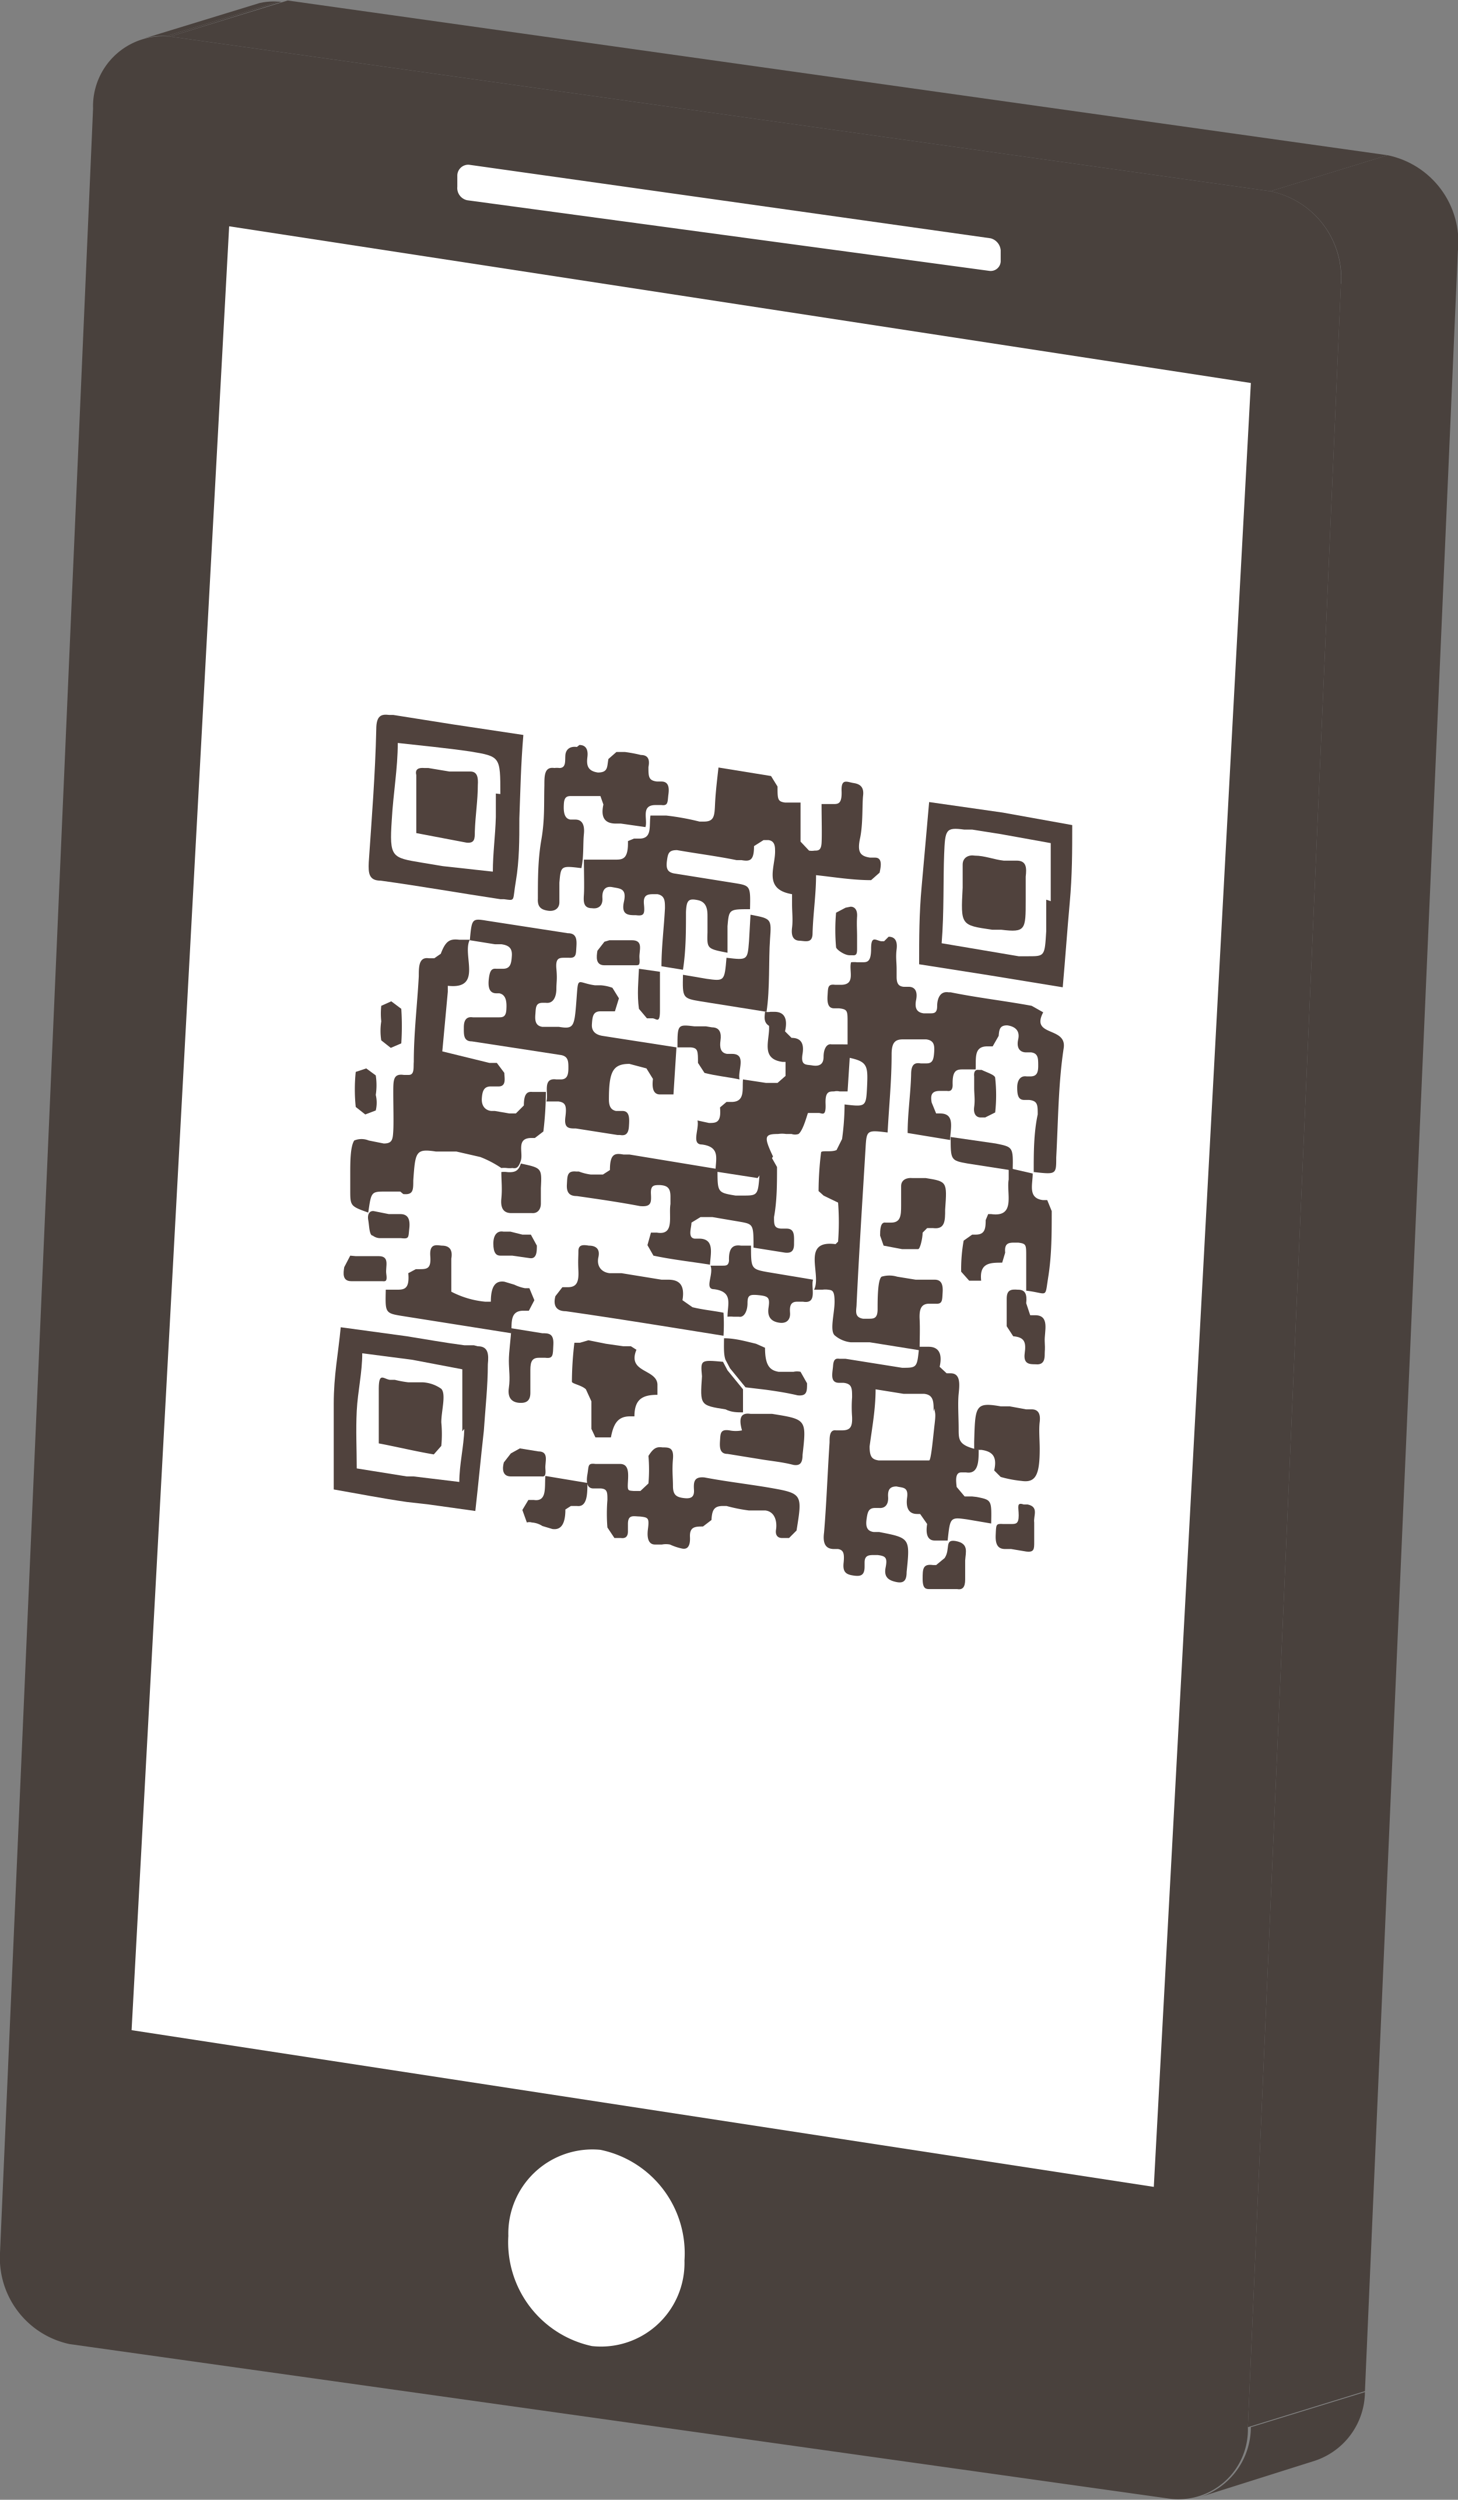 <svg xmlns="http://www.w3.org/2000/svg" xmlns:xlink="http://www.w3.org/1999/xlink" viewBox="0 0 29.14 49.93"><rect x="0" y="0" width="29.14" height="49.93" fill="#808080" stroke="none"/><defs><style>.cls-1{fill:none;}.cls-2{isolation:isolate;}.cls-3{clip-path:url(#clip-path);}.cls-4{fill:#49413d;}.cls-5{clip-path:url(#clip-path-2);}.cls-6{clip-path:url(#clip-path-3);}.cls-7{fill:#fff;}.cls-8{fill:#50423d;}</style><clipPath id="clip-path"><path class="cls-1" d="M2.84.78,5.19.06a1.29,1.29,0,0,1,.56,0L3.4.73A1.32,1.32,0,0,0,2.84.78Z"></path></clipPath><clipPath id="clip-path-2"><path class="cls-1" d="M26.3,49.15,24,49.87a1.47,1.47,0,0,0,1-1.39l2.34-.72A1.46,1.46,0,0,1,26.3,49.15Z"></path></clipPath><clipPath id="clip-path-3"><path class="cls-1" d="M25.39,3.82l2.34-.72A1.77,1.77,0,0,1,29.14,5l-2.34.72A1.77,1.77,0,0,0,25.39,3.82Z"></path></clipPath></defs><g id="&#x30EC;&#x30A4;&#x30E4;&#x30FC;_2" data-name="&#x30EC;&#x30A4;&#x30E4;&#x30FC; 2"><g id="&#x30EC;&#x30A4;&#x30E4;&#x30FC;1"><g class="cls-2"><g class="cls-2"><g class="cls-3"><g class="cls-2"><path class="cls-4" d="M2.84.78,5.19.06A1.27,1.27,0,0,1,5.67,0L3.33.72a1.35,1.35,0,0,0-.49.06"></path><path class="cls-4" d="M3.33.72,5.67,0h.08L3.4.73H3.33"></path></g></g></g><g class="cls-2"><g class="cls-5"><g class="cls-2"><path class="cls-4" d="M24.94,48.48l2.34-.72a1.46,1.46,0,0,1-1,1.39L24,49.87a1.47,1.47,0,0,0,1-1.39"></path></g></g></g><polygon class="cls-4" points="3.4 0.73 5.75 0.01 27.73 3.1 25.39 3.82 3.4 0.73"></polygon><polygon class="cls-4" points="26.8 5.67 29.14 4.95 27.28 47.76 24.94 48.48 26.8 5.67"></polygon><g class="cls-2"><g class="cls-6"><g class="cls-2"><path class="cls-4" d="M25.39,3.82l2.34-.72A1.77,1.77,0,0,1,29.14,5l-2.34.72a1.77,1.77,0,0,0-1.41-1.85"></path></g></g></g><path class="cls-4" d="M25.39,3.82A1.77,1.77,0,0,1,26.8,5.67L24.94,48.48a1.39,1.39,0,0,1-1.55,1.43l-22-3.09A1.76,1.76,0,0,1,0,45L1.86,2.17A1.4,1.4,0,0,1,3.4.73Z"></path></g><polygon class="cls-7" points="4.58 4.52 25 7.65 23.06 43.68 2.63 40.55 4.58 4.52"></polygon><path class="cls-7" d="M12,42.94a2.11,2.11,0,0,1,1.68,2.21,1.67,1.67,0,0,1-1.85,1.71,2.12,2.12,0,0,1-1.67-2.2A1.68,1.68,0,0,1,12,42.94Z"></path><path class="cls-7" d="M19.8,4.76A.27.27,0,0,1,20,5V5.2a.2.2,0,0,1-.23.21L9.34,4a.25.25,0,0,1-.2-.27V3.5a.22.22,0,0,1,.23-.21Z"></path><path class="cls-8" d="M18.23,23.53h.06l.21,0c.43.07.43.07.39.63,0,.22,0,.4-.24.37l-.12,0-.09.09c0,.11-.05.33-.09.33l-.32,0-.37-.07-.07-.2c0-.1,0-.28.11-.26h0l.11,0c.19,0,.2-.14.2-.34s0-.26,0-.39S18.13,23.52,18.23,23.53Z"></path><path class="cls-8" d="M11.58,14.88c.12,0,.18.08.16.24s0,.28.21.31h0c.21,0,.18-.12.21-.27l.16-.14h.17a3,3,0,0,1,.32.06h0q.2,0,.15.24c0,.19,0,.27.17.29h.09c.13,0,.16.1.14.25s0,.24-.14.22h-.12c-.3,0-.15.29-.2.44l-.49-.07-.1,0c-.17,0-.32-.07-.25-.38L12,15.9l-.24,0-.24,0-.09,0c-.08,0-.15,0-.16.15s0,.3.13.32h.1c.13,0,.19.1.17.29s0,.45-.05.68c-.41-.05-.41-.05-.44.29,0,.13,0,.26,0,.39s-.1.19-.23.17-.21-.07-.2-.24c0-.39,0-.78.07-1.18s.05-.72.06-1.08c0-.2,0-.38.2-.35a.38.38,0,0,1,.1,0h0c.14,0,.11-.15.12-.26s.09-.18.23-.16Z"></path><path class="cls-8" d="M15,18.27c.42.08.42.08.39.49s0,1-.07,1.45L14,20c-.36-.06-.36-.07-.35-.53l.47.08c.36.05.36.05.4-.42.42.05.42.05.45-.33Z"></path><path class="cls-8" d="M12.18,18.78l.2,0,.12,0,.13,0c.24,0,.14.21.15.35s0,.15-.07.15l-.07,0-.07,0-.21,0-.19,0h-.09c-.18,0-.16-.17-.14-.29l.14-.18Z"></path><path class="cls-8" d="M12.77,19.35l.42.06c0,.26,0,.52,0,.78s-.07.16-.14.15l-.12,0-.16-.19C12.73,19.86,12.76,19.6,12.77,19.35Z"></path><path class="cls-8" d="M14.23,20.52c.16,0,.19.12.17.26s0,.25.13.27h.1c.3,0,.11.33.15.51-.24-.05-.47-.07-.7-.13l-.13-.2c0-.24,0-.3-.15-.31h-.19s0,0-.07,0c0-.46,0-.46.34-.42l.23,0Z"></path><path class="cls-8" d="M7.79,27.56l.1,0a2.16,2.16,0,0,0,.27.05l.2,0h.09a.71.71,0,0,1,.37.13c.1.11,0,.44,0,.67h0a2.42,2.42,0,0,1,0,.47l-.15.17c-.36-.06-.73-.15-1.1-.22,0-.37,0-.73,0-1.08S7.66,27.54,7.79,27.56Z"></path><path class="cls-8" d="M9.55,26.89c.21,0,.22.16.2.36,0,.44-.05.88-.08,1.33h0c-.06.53-.11,1.07-.17,1.6l-.93-.13L8.13,30c-.49-.07-1-.17-1.46-.25,0-.57,0-1.14,0-1.71s.09-1,.14-1.53l1.32.18c.38.06.76.13,1.15.18l.19,0Zm-.31,1.7c0-.41,0-.82,0-1.24l-1-.19-1-.13c0,.39-.09.76-.11,1.15s0,.77,0,1.15l1,.16v0l.14,0,.91.11c0-.35.09-.7.1-1.06"></path><path class="cls-8" d="M7.47,24.19h0l.3.06H8c.16,0,.2.11.18.29s0,.21-.17.19H8l-.2,0-.13,0H7.58a.25.25,0,0,1-.13-.05c-.07,0-.07-.2-.09-.31S7.38,24.18,7.47,24.19Z"></path><path class="cls-8" d="M8.83,24.88c.16,0,.22.09.19.26v.08c0,.2,0,.53,0,.58A1.84,1.84,0,0,0,9.7,26l.11,0c0-.35.12-.42.27-.4l.2.06a.86.86,0,0,0,.21.07h.09l.1.24-.11.21-.11,0c-.27,0-.23.24-.24.45l-2.15-.34c-.38-.06-.37-.06-.36-.53l.21,0c.15,0,.27,0,.24-.33l.15-.08h.06c.16,0,.25,0,.23-.26S8.72,24.87,8.83,24.88Z"></path><path class="cls-8" d="M10.22,26.53l.62.1c.12,0,.23,0,.22.22s0,.29-.16.27l-.06,0h-.07c-.13,0-.17.07-.17.24s0,.31,0,.46-.07.21-.22.2-.24-.1-.21-.3,0-.36,0-.54S10.21,26.74,10.22,26.53Z"></path><path class="cls-8" d="M11.77,24.88h0c.12,0,.23.05.19.23s.06.3.22.32h.06l.18,0,.8.13h.13c.18,0,.35.06.29.41l.2.14c.2.05.42.07.62.11a3.67,3.67,0,0,1,0,.46c-1-.16-2.1-.34-3.15-.49-.19,0-.26-.11-.21-.3l.14-.18.11,0c.18,0,.22-.11.21-.33s0-.26,0-.39S11.65,24.86,11.77,24.88Z"></path><path class="cls-8" d="M15,28.24l.12,0,.09,0h.08l.14,0c.69.11.69.11.61.82,0,.16-.05.22-.18.2h0c-.23-.06-.47-.08-.7-.12l-.62-.1h0c-.15,0-.16-.12-.15-.26s0-.24.19-.21a.63.63,0,0,0,.25,0C14.74,28.26,14.86,28.22,15,28.24Z"></path><path class="cls-8" d="M14.45,27.2l.09.17.31.38c0,.15,0,.3,0,.46-.12,0-.23,0-.35-.06-.51-.08-.51-.08-.47-.66C14,27.16,14,27.16,14.45,27.2Z"></path><g class="cls-2"><path class="cls-8" d="M9.73,18.39l1.62.25c.17,0,.18.12.17.27s0,.23-.15.22h0l-.08,0c-.11,0-.19,0-.17.22s0,.26,0,.4-.05.3-.21.28l-.07,0h0c-.14,0-.13.11-.14.23s0,.23.14.25h0l.14,0,.19,0c.3.05.31,0,.35-.52s0-.36.37-.31h.12a.86.86,0,0,1,.23.05l.13.21-.08.26-.14,0H12c-.15,0-.16.11-.17.26s.09.21.21.23l1.48.23-.06.94h-.05l-.12,0h-.1c-.1,0-.17-.07-.14-.31l-.13-.21-.34-.09c-.33,0-.41.15-.41.71,0,.15.05.21.14.23h.13c.15,0,.14.16.13.31s-.07.19-.18.17h-.05l-.83-.13c-.14,0-.24,0-.21-.23s0-.29-.14-.31H11l-.08,0c.05-.15-.09-.48.2-.44l.09,0h0c.13,0,.15-.1.15-.23s0-.24-.17-.26l-.91-.14-.85-.13c-.17,0-.16-.14-.16-.28s.05-.22.18-.2h0l.21,0,.21,0,.09,0c.08,0,.15,0,.16-.15s0-.3-.14-.33H9.92c-.14,0-.17-.12-.15-.29s.06-.21.15-.2l.07,0,.06,0c.15,0,.17-.1.18-.26s-.07-.21-.21-.23l-.13,0-.5-.08C9.43,18.35,9.43,18.34,9.73,18.39Z"></path><path class="cls-8" d="M14.47,26.73c.22,0,.43.06.64.11l.18.08c0,.36.1.45.27.48h.3a.32.32,0,0,1,.14,0l.13.23c0,.16,0,.26-.19.24h0c-.21-.05-.41-.08-.62-.11l-.42-.05-.31-.38-.09-.17C14.46,27.05,14.47,26.89,14.47,26.73Z"></path><path class="cls-8" d="M15.4,23.08l.13.23c0,.33,0,.67-.06,1,0,.15,0,.22.14.23h.11c.17,0,.15.15.15.31s-.08.18-.18.17h0l-.63-.1c0-.47,0-.47-.29-.52l-.53-.09-.24,0-.18.11c0,.1-.08.3.06.32h.09c.32,0,.23.3.22.52-.38-.06-.75-.1-1.13-.18l-.12-.21.07-.25.12,0c.36.06.23-.33.27-.57v-.15c0-.18-.07-.22-.21-.23h0c-.12,0-.19,0-.18.18s0,.26-.22.24h0c-.42-.08-.84-.14-1.26-.2-.14,0-.21-.06-.2-.23s0-.28.19-.26h.05a1.05,1.05,0,0,0,.24.06l.24,0,.14-.09c0-.33.1-.34.27-.31h.12l1.76.29c0,.47,0,.47.36.53l.14,0c.3,0,.31,0,.34-.42C15.2,23.37,15.3,23.23,15.4,23.08Z"></path><path class="cls-8" d="M14.81,24.88l.2,0c0,.46,0,.47.34.53l.9.15c-.05.15.1.49-.2.44h-.12c-.13,0-.15.09-.14.22s-.06.22-.21.2-.25-.1-.22-.3,0-.23-.19-.25-.23,0-.23.16-.07.29-.17.27l-.11,0a.53.53,0,0,0-.12,0h0c0-.25.12-.5-.27-.55h0c-.2,0,0-.3-.07-.47h0l.13,0,.11,0c.07,0,.12,0,.13-.1C14.56,24.9,14.67,24.86,14.81,24.88Z"></path><path class="cls-8" d="M19.1,30.78h0c.27.05.2.22.19.39v.38c0,.15-.05.21-.16.19h-.05l-.15,0h-.1l-.09,0h-.16c-.07,0-.14,0-.14-.2s0-.31.21-.28h.06l.17-.14C19,30.94,18.87,30.74,19.1,30.78Z"></path><path class="cls-8" d="M15.29,20.21a.35.35,0,0,0,.11,0h.08c.15,0,.28.08.21.39l.13.13h0c.16,0,.26.08.22.32s.07.21.19.23.23,0,.23-.17.07-.27.16-.25l.11,0,.1,0H17l-.06.94h-.06l-.1,0a.23.23,0,0,0-.11,0c-.1,0-.18,0-.17.25s-.06.19-.13.18l-.08,0-.07,0s-.06,0-.07,0-.09.34-.19.42a.22.22,0,0,1-.14,0l-.11,0a.53.53,0,0,0-.16,0c-.27,0-.29.05-.1.45-.1.15-.2.29-.31.43l-.84-.13c0-.24.11-.49-.27-.54h0c-.22,0-.05-.31-.09-.48l.23.05c.14,0,.25,0,.22-.31l.13-.11.1,0c.28,0,.21-.26.23-.45l.46.07.23,0,.16-.14,0-.28h-.06c-.45-.06-.25-.44-.27-.72C15.26,20.42,15.28,20.32,15.29,20.21Z"></path><path class="cls-8" d="M19.52,29.9c.3.06.3.06.29.53l-.47-.08c-.35-.05-.35-.05-.4.42l-.05,0h-.21c-.11,0-.19-.08-.15-.33l-.14-.2h-.06c-.16,0-.23-.11-.2-.33s-.1-.19-.21-.22h0c-.13,0-.18.06-.17.21s-.06.23-.18.22l-.08,0h0c-.13,0-.15.08-.17.22s0,.24.14.26h.11c.62.12.62.12.55.8,0,.16-.05.23-.2.2s-.26-.09-.22-.29,0-.23-.16-.25h-.06c-.11,0-.2,0-.2.15v.08c0,.18-.08.2-.22.18s-.22-.06-.2-.25,0-.26-.11-.28h-.08c-.17,0-.23-.11-.2-.33.05-.6.07-1.2.11-1.8,0-.11,0-.26.13-.24h.11c.16,0,.22-.05.21-.27a2.55,2.55,0,0,1,0-.39c0-.18,0-.27-.17-.29h-.09c-.19,0-.13-.2-.12-.34s.06-.15.13-.14l.12,0,1.13.18c.3,0,.3,0,.34-.42l.19,0c.16,0,.29.09.22.4l.14.13H19c.2,0,.18.22.16.41s0,.47,0,.7,0,.33.4.42c0,.22,0,.49-.25.45l-.1,0h0c-.13,0-.1.19-.09.29l.16.19.15,0Zm-.86-1.71c0-.19,0-.33-.19-.35h0l-.41,0-.56-.09c0,.39-.07.77-.12,1.14,0,.21.05.26.18.28h.05l.11,0,.24,0h0l.22,0,.18,0c.09,0,.17,0,.21,0s.08-.48.11-.73,0-.2,0-.31"></path><path class="cls-8" d="M20.46,30.05l.08,0c.23.05.11.23.13.36v.16l0,.23c0,.14,0,.21-.16.19h0l-.3-.05-.12,0h0c-.13,0-.2-.07-.19-.28s0-.23.15-.22l.08,0,.08,0c.09,0,.15,0,.15-.17S20.31,30,20.46,30.05Z"></path><path class="cls-8" d="M17,18.11c.08,0,.14.06.13.2s0,.26,0,.39v.23c0,.1,0,.16-.09.15l-.06,0c-.1,0-.26-.11-.27-.16a3.94,3.94,0,0,1,0-.69l.19-.1Z"></path><path class="cls-8" d="M20,28.09l.18,0,.33.06h.11c.13,0,.18.09.16.25s0,.36,0,.54c0,.52-.08.68-.36.64A2.36,2.36,0,0,1,20,29.5l-.13-.13c.07-.3-.06-.38-.25-.41h-.15V28.8C19.49,28.08,19.49,28,20,28.09Z"></path><path class="cls-8" d="M14.36,15.33l1.05.17.13.21c0,.25,0,.3.15.32H16c0,.25,0,.52,0,.78l.17.18a.35.35,0,0,0,.11,0c.07,0,.13,0,.14-.15s0-.52,0-.78h0l.12,0,.11,0c.1,0,.18,0,.17-.26s.11-.18.24-.16.21.08.19.25,0,.57-.06.85,0,.36.2.39h.1c.16,0,.11.2.09.3l-.17.15c-.37,0-.73-.06-1.1-.1,0,.39-.06.78-.07,1.16,0,.2-.13.16-.25.15h0c-.14,0-.18-.1-.16-.26s0-.31,0-.47l0-.2c-.6-.1-.32-.56-.34-.89,0-.14-.06-.18-.13-.19h-.1l-.19.12c0,.29-.08.31-.25.28h-.1c-.39-.08-.79-.13-1.19-.2-.16,0-.18.06-.2.21s0,.24.17.26l1.19.19c.31.05.31.06.3.52-.42,0-.42,0-.45.34l0,.53c-.41-.08-.41-.08-.4-.41,0-.1,0-.2,0-.31s0-.29-.19-.33-.23,0-.24.24c0,.38,0,.76-.06,1.15l-.43-.07c0-.38.05-.77.07-1.16,0-.14,0-.25-.15-.28h-.06c-.12,0-.23,0-.21.2s0,.24-.16.22h0c-.15,0-.3,0-.24-.27s-.08-.26-.23-.29-.21.07-.2.22-.08.22-.21.2h0c-.17,0-.17-.13-.16-.27s0-.46,0-.7l.19,0h.09l.19,0,.15,0c.15,0,.27,0,.26-.37l.12-.05.11,0c.26,0,.19-.25.22-.46l.1,0,.22,0a5.09,5.09,0,0,1,.66.12l.09,0c.2,0,.21-.11.22-.33S14.32,15.68,14.36,15.33Z"></path><path class="cls-8" d="M20.35,25.76c.14,0,.18.09.16.27l.08.24h.1c.3,0,.18.33.19.52s0,.17,0,.25,0,.23-.18.21h0c-.12,0-.25,0-.22-.22s0-.32-.23-.34h0l-.13-.2c0-.18,0-.37,0-.55s.09-.19.22-.18Z"></path><path class="cls-8" d="M20.64,23.44c0,.22-.1.49.2.53h.09l.09.22c0,.45,0,.88-.07,1.32s0,.32-.44.27c0-.22,0-.46,0-.69s0-.25-.16-.27h-.06c-.12,0-.22,0-.2.2l-.06.2c-.24,0-.46,0-.42.36l-.24,0-.16-.18a3.24,3.24,0,0,1,.05-.62l.17-.12h.07c.18,0,.2-.11.2-.29l.05-.12h.06c.5.07.3-.42.35-.69l0-.23Z"></path><path class="cls-8" d="M17.76,18.71c.13,0,.18.09.16.25s0,.26,0,.39v.16c0,.15.05.19.14.2h.1c.14,0,.18.11.15.26s0,.25.15.27h.13c.07,0,.14,0,.14-.14s.05-.31.23-.28H19c.54.11,1.08.17,1.62.27l.23.13c-.26.49.47.28.41.71-.11.72-.11,1.46-.15,2.19,0,.34,0,.34-.45.29,0-.38,0-.78.08-1.15,0-.19,0-.27-.17-.29h-.1c-.12,0-.14-.1-.14-.25s.07-.24.19-.22l.07,0h0c.12,0,.16-.06.16-.21s0-.25-.14-.27h-.1c-.12,0-.2-.08-.16-.26s-.07-.26-.22-.28h0c-.14,0-.16.07-.17.21l-.12.21-.11,0c-.27,0-.22.24-.23.46h-.13l-.11,0c-.13,0-.23,0-.22.31,0,.11-.05.13-.11.12l-.15,0c-.18,0-.18.11-.16.23l.09.22h.08c.31,0,.2.31.2.53l-.85-.14c0-.39.06-.78.07-1.17,0-.2.07-.24.19-.22h.07l.05,0c.12,0,.14-.08.15-.22s0-.24-.16-.26h0l-.14,0-.21,0-.11,0c-.15,0-.23.05-.23.3,0,.53-.05,1-.08,1.56-.41-.05-.42-.05-.44.3-.06,1-.13,2.08-.18,3.13,0,.11-.06.26.13.29l.11,0c.1,0,.18,0,.18-.19s0-.59.08-.65a.54.54,0,0,1,.31,0l.37.06.17,0,.09,0h.12c.13,0,.17.09.16.25s0,.24-.14.23l-.06,0-.07,0c-.16,0-.2.11-.19.31s0,.41,0,.62l-1-.16-.18,0H17a.59.59,0,0,1-.32-.14c-.1-.1,0-.44,0-.67s-.05-.23-.13-.24a.41.41,0,0,0-.11,0h-.1l-.07,0c.16-.3-.27-1,.43-.91l.05-.05a5.09,5.09,0,0,0,0-.78s-.19-.09-.29-.14l-.1-.09a6.49,6.49,0,0,1,.05-.77c0-.05.21,0,.31-.05l.11-.22a5.21,5.21,0,0,0,.05-.69c.43.05.43.05.45-.37s0-.49-.39-.57c0-.23,0-.47,0-.7s0-.26-.17-.28h-.1c-.12,0-.14-.11-.13-.26s0-.23.15-.21h.05l.07,0c.3,0,.15-.29.2-.45h0a.53.53,0,0,1,.12,0l.1,0c.1,0,.18,0,.18-.27s.09-.17.2-.15h.06Z"></path><path class="cls-8" d="M21.43,16.48c0,.52,0,1-.05,1.55s-.09,1.13-.14,1.69l-1.47-.24-1.4-.22c0-.52,0-1,.05-1.55s.1-1.13.15-1.69l1.47.21ZM21,18h0c0-.38,0-.78,0-1.16l-1-.18-.57-.09-.16,0c-.37-.05-.38,0-.4.49s0,1.18-.05,1.78l1.54.26.19,0c.33,0,.33,0,.36-.5,0-.21,0-.41,0-.63"></path></g><path class="cls-8" d="M10.41,23.24c.42.09.42.09.4.49,0,.1,0,.2,0,.31s-.06.2-.18.19h0l-.24,0-.17,0h0c-.15,0-.22-.09-.2-.29s0-.35,0-.53h0a.45.45,0,0,1,.11,0,.45.45,0,0,0,.11,0C10.31,23.4,10.37,23.37,10.41,23.24Z"></path><path class="cls-8" d="M7.32,21.34l.19.14a1.28,1.28,0,0,1,0,.39.65.65,0,0,1,0,.31l-.21.08-.19-.15a3.33,3.33,0,0,1,0-.7Z"></path><path class="cls-8" d="M10.44,24.66l.17,0,.12.22c0,.11,0,.27-.14.25h0l-.35-.05h-.06s-.05,0-.07,0H10c-.08,0-.14-.05-.14-.24s.09-.26.2-.24h.08l.06,0h0Z"></path><g class="cls-2"><path class="cls-8" d="M7.82,20l.2.15a5.22,5.22,0,0,1,0,.69l-.21.09-.19-.15a1.21,1.21,0,0,1,0-.38,1.47,1.47,0,0,1,0-.31Z"></path><path class="cls-8" d="M9.18,18.77l.21,0c-.16.3.27,1-.44.92l0,.12L8.84,21l.94.23.15,0,.15.2c0,.1.05.28-.13.27H9.87l-.06,0c-.13,0-.17.08-.18.24s.08.24.19.25h.07l.29.05h.13l.16-.16c0-.24.07-.28.17-.27l.11,0,.1,0h.06a6.84,6.84,0,0,1-.05.79l-.17.13-.07,0c-.31,0-.16.29-.21.45s-.1.16-.17.15a.45.45,0,0,1-.11,0,.45.45,0,0,0-.11,0h0a2.12,2.12,0,0,0-.42-.22L9.12,23,8.87,23l-.16,0c-.4-.06-.41,0-.45.58,0,.19,0,.29-.2.27L8,23.8H7.89l-.18,0c-.29,0-.29,0-.35.42C7,24.09,7,24.09,7,23.76v-.31c0-.23,0-.55.08-.67a.38.38,0,0,1,.29,0l.3.06h0c.17,0,.18-.08.19-.25s0-.52,0-.77,0-.38.21-.35l.1,0h0c.12,0,.09-.16.1-.26,0-.57.07-1.15.1-1.71,0-.19,0-.39.2-.36l.11,0,.13-.09C8.91,18.78,9,18.75,9.18,18.77Z"></path></g><path class="cls-8" d="M8.48,15.34l.08,0,.42.07.28,0,.14,0h0c.14,0,.16.12.15.27,0,.31-.05.61-.06.93,0,.14,0,.24-.17.22h0l-1-.19c0-.39,0-.77,0-1.16C8.29,15.36,8.37,15.33,8.48,15.34Z"></path><path class="cls-8" d="M10.38,16.35c0,.42,0,.84-.07,1.25s0,.39-.24.36H10c-.8-.12-1.59-.26-2.39-.37-.24,0-.25-.15-.24-.37.06-.88.13-1.76.15-2.65,0-.28.1-.31.26-.29l.08,0,1.2.19v0l1.4.21C10.41,15.27,10.4,15.81,10.38,16.35ZM10,15.86c0-.75,0-.75-.6-.85-.48-.07-1-.12-1.45-.17,0,.51-.09,1-.12,1.54-.05.75,0,.75.6.85l.42.07,1,.11c0-.36.05-.72.06-1.09h0c0-.16,0-.32,0-.47"></path><path class="cls-8" d="M11.76,26.77l.35.07.35.05.15,0,.11.07c-.19.46.4.38.42.69l0,.21c-.29,0-.46.08-.46.43l-.09,0c-.25,0-.33.16-.38.42H12l-.1,0-.08-.17c0-.19,0-.37,0-.55l-.11-.24c-.08-.08-.27-.11-.28-.15a6.81,6.81,0,0,1,.05-.78l.11,0Z"></path><path class="cls-8" d="M10.39,28.93l.37.06h0c.22,0,.13.21.14.34s0,.17-.08.16l-.06,0H10.7l-.22,0-.27,0c-.18,0-.17-.17-.14-.28l.14-.18Z"></path><path class="cls-8" d="M10.9,29.48l.84.14c0,.21,0,.49-.21.46l-.12,0-.11.07c0,.34-.12.41-.26.39l-.2-.06a.44.44,0,0,0-.21-.07.17.17,0,0,0-.1,0l-.09-.25.12-.2.11,0C10.94,30,10.88,29.7,10.9,29.48Z"></path><path class="cls-8" d="M13.24,28.91h0c.13,0,.23,0,.21.23s0,.37,0,.54.06.22.2.24.23,0,.22-.16,0-.27.21-.25h0c.42.08.85.13,1.27.2.69.12.69.12.57.86l-.15.15h-.14c-.08,0-.14-.05-.12-.17s0-.35-.21-.38h-.08l-.25,0a3.26,3.26,0,0,1-.45-.09h-.07c-.17,0-.22.07-.23.28l-.17.13c-.15,0-.27,0-.26.21s-.07.25-.16.23a1.12,1.12,0,0,1-.24-.08.43.43,0,0,0-.16,0h-.14c-.1,0-.17-.08-.14-.31s0-.23-.16-.25h0c-.12,0-.24-.05-.24.15l0,.15c0,.12-.07.14-.14.13l-.13,0-.14-.21a3.32,3.32,0,0,1,0-.55c0-.15,0-.22-.13-.23h-.15c-.12,0-.15-.11-.12-.28s0-.23.16-.21h0l.21,0,.21,0h.07c.18,0,.17.18.16.36s0,.17.11.18h.14l.16-.15a3.26,3.26,0,0,0,0-.55C13.05,28.94,13.11,28.89,13.24,28.91Z"></path><path class="cls-8" d="M19,22.71l.9.13c.35.07.35.07.34.54l-.9-.14C19,23.18,19,23.17,19,22.71Z"></path><path class="cls-8" d="M7.11,25.09l.2,0,.13,0h.13c.23,0,.13.21.15.35s0,.16-.08.15l-.07,0-.07,0-.21,0-.27,0c-.18,0-.16-.16-.14-.28L7,25.08Z"></path><path class="cls-8" d="M19.56,21.37h.06c.1.05.27.1.27.16a3.16,3.16,0,0,1,0,.69l-.2.1h-.09c-.08,0-.15-.06-.13-.21s0-.25,0-.38v-.23C19.46,21.41,19.49,21.36,19.56,21.37Z"></path><path class="cls-8" d="M19.48,17.09h0c.2,0,.39.08.58.1l.26,0h0c.2,0,.2.15.18.32l0,.47c0,.59,0,.65-.49.59l-.18,0c-.63-.09-.63-.09-.59-.84,0-.15,0-.31,0-.46S19.37,17.07,19.48,17.09Z"></path></g></g></svg>